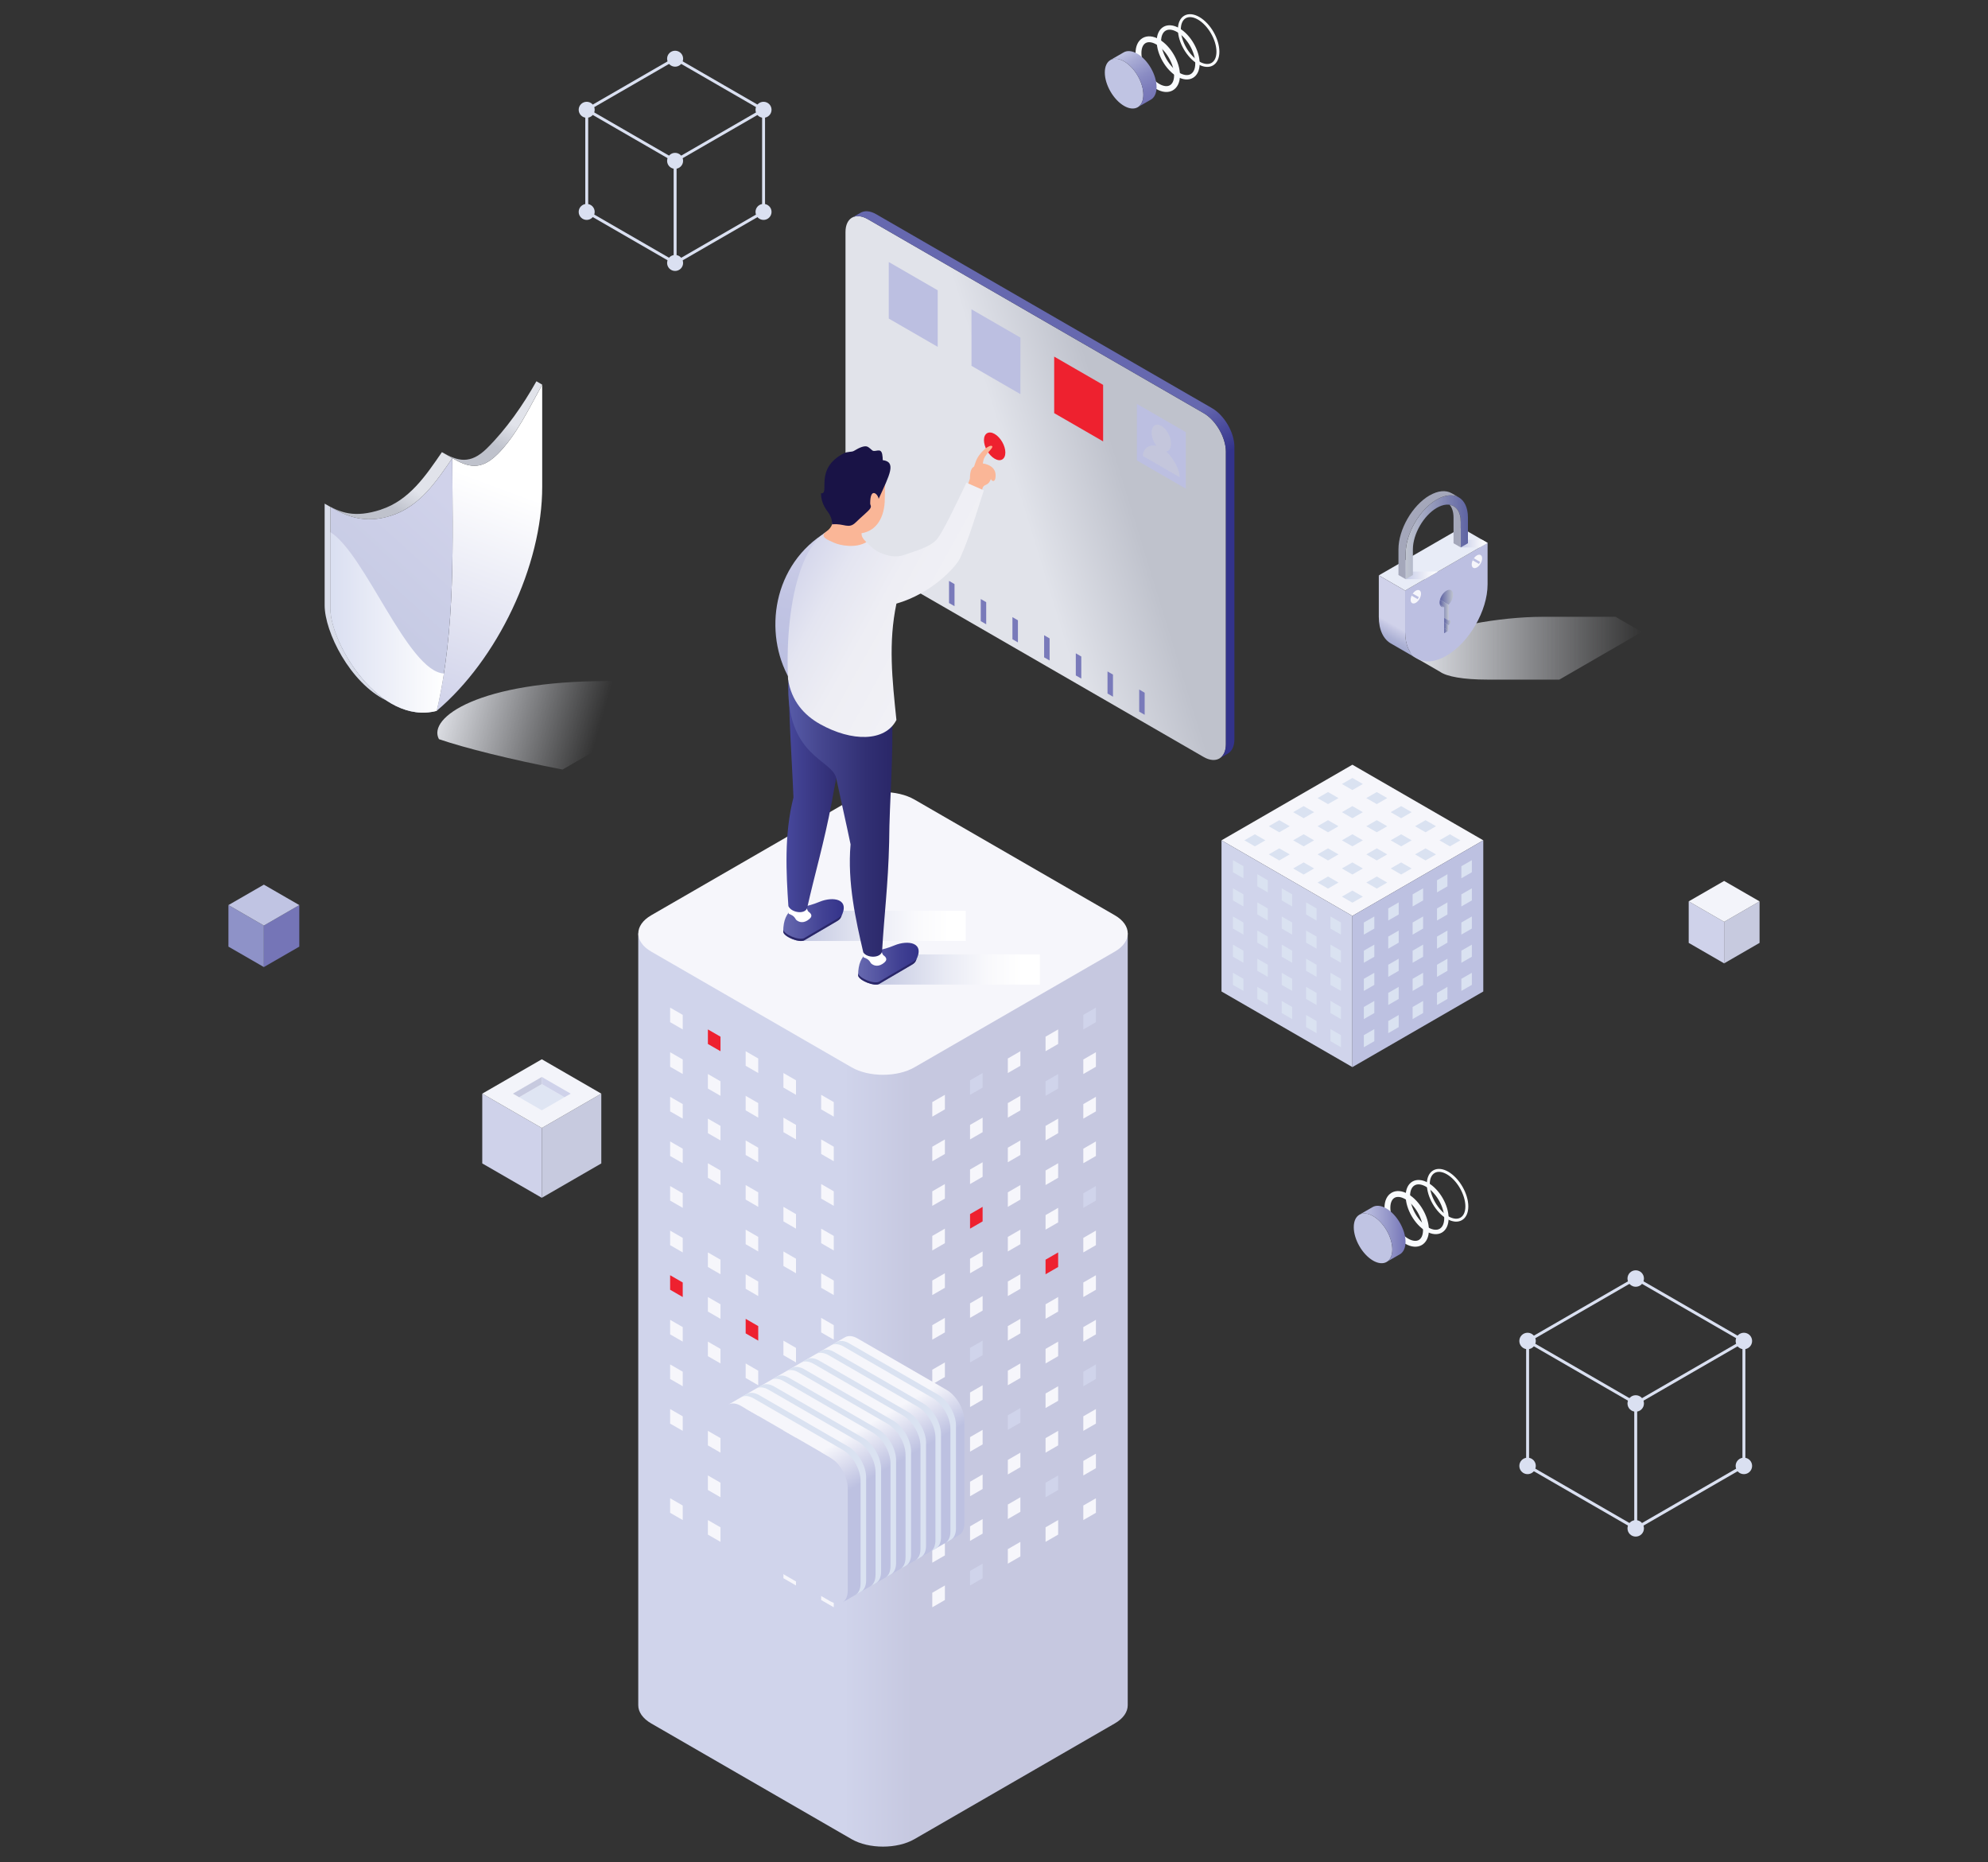 <?xml version="1.0" encoding="UTF-8"?>
<svg xmlns="http://www.w3.org/2000/svg" xmlns:xlink="http://www.w3.org/1999/xlink" version="1.1" viewBox="0 0 637.46 597">
  <rect x="0" y="0" width="637.46" height="597" fill="#333333" stroke="none"/>
  <!-- Generator: Adobe Illustrator 29.5.1, SVG Export Plug-In . SVG Version: 2.1.0 Build 141)  -->
  <defs>
    <style>
      .st0 {
        fill: #8e92c8;
      }

      .st1 {
        stroke-width: 1.88px;
      }

      .st1, .st2, .st3 {
        stroke: #f9fbfd;
        stroke-miterlimit: 10;
      }

      .st1, .st2, .st3, .st4 {
        fill: none;
      }

      .st5 {
        fill: url(#linear-gradient2);
      }

      .st6 {
        fill: url(#linear-gradient1);
      }

      .st7 {
        fill: url(#linear-gradient7);
      }

      .st8 {
        fill: url(#linear-gradient5);
      }

      .st9 {
        fill: url(#linear-gradient4);
      }

      .st10 {
        fill: #191346;
      }

      .st11 {
        fill: #f6f6fb;
      }

      .st12 {
        fill: #c0c4e3;
      }

      .st13 {
        fill: url(#linear-gradient30);
      }

      .st14 {
        fill: url(#linear-gradient28);
      }

      .st15 {
        fill: url(#linear-gradient29);
      }

      .st16 {
        fill: url(#linear-gradient18);
      }

      .st17 {
        fill: url(#linear-gradient13);
      }

      .st18 {
        fill: url(#linear-gradient12);
      }

      .st19 {
        fill: url(#linear-gradient15);
      }

      .st20 {
        fill: url(#linear-gradient16);
      }

      .st21 {
        fill: url(#linear-gradient11);
      }

      .st22 {
        fill: url(#linear-gradient10);
      }

      .st23 {
        fill: url(#linear-gradient17);
      }

      .st24 {
        fill: url(#linear-gradient14);
      }

      .st25 {
        fill: url(#linear-gradient19);
      }

      .st26 {
        fill: url(#linear-gradient23);
      }

      .st27 {
        fill: url(#linear-gradient22);
      }

      .st28 {
        fill: url(#linear-gradient24);
      }

      .st29 {
        fill: url(#linear-gradient25);
      }

      .st30 {
        fill: url(#linear-gradient27);
      }

      .st31 {
        fill: url(#linear-gradient26);
      }

      .st32, .st33, .st34, .st35, .st36, .st37, .st38, .st39, .st40, .st41 {
        isolation: isolate;
      }

      .st32, .st34, .st35, .st42, .st36, .st37, .st38, .st39, .st40 {
        mix-blend-mode: multiply;
      }

      .st32, .st43 {
        fill: #bcbfe1;
      }

      .st44 {
        fill: #cfd2ea;
      }

      .st45 {
        fill: #d9ddea;
      }

      .st46 {
        fill: #2a2768;
      }

      .st2 {
        stroke-width: 1.41px;
      }

      .st47 {
        fill: #d0d4eb;
      }

      .st3, .st4 {
        stroke-width: .94px;
      }

      .st48 {
        fill: #7575b7;
      }

      .st49 {
        fill: #6668af;
      }

      .st34 {
        fill: url(#linear-gradient21);
      }

      .st35 {
        fill: url(#linear-gradient20);
      }

      .st50 {
        fill: #c7cadf;
      }

      .st4 {
        stroke: #dae0f1;
        stroke-linecap: round;
        stroke-linejoin: round;
      }

      .st51 {
        fill: #fff;
      }

      .st36 {
        fill: url(#linear-gradient);
      }

      .st52 {
        fill: #a4a7ba;
      }

      .st53 {
        fill: #fab697;
      }

      .st37 {
        fill: url(#linear-gradient3);
      }

      .st38 {
        fill: url(#linear-gradient8);
      }

      .st39 {
        fill: url(#linear-gradient6);
      }

      .st40 {
        fill: url(#linear-gradient9);
      }

      .st54 {
        fill: #797aba;
      }

      .st55 {
        fill: #ee212f;
      }

      .st56 {
        fill: #dae0f1;
      }

      .st41 {
        fill: #d3d3d3;
        mix-blend-mode: screen;
        opacity: .35;
      }

      .st57 {
        fill: #f3f4fa;
      }

      .st58 {
        fill: #bdc1e1;
      }

      .st59 {
        fill: #dfe5f3;
      }

      .st60 {
        fill: #e8ecf7;
      }

      .st61 {
        fill: #dae2f1;
      }
    </style>
    <linearGradient id="linear-gradient" x1="142.68" y1="381.26" x2="192.78" y2="366.88" gradientTransform="translate(0 598.39) scale(1 -1)" gradientUnits="userSpaceOnUse">
      <stop offset="0" stop-color="#e3e5eb"/>
      <stop offset="1" stop-color="#e3e5eb" stop-opacity="0"/>
    </linearGradient>
    <linearGradient id="linear-gradient1" x1="-562.73" y1="372.35" x2="-597.89" y2="467.16" gradientTransform="translate(-428.24 598.39) rotate(-180)" gradientUnits="userSpaceOnUse">
      <stop offset="0" stop-color="#d0d2ea"/>
      <stop offset=".09" stop-color="#d5d7ec"/>
      <stop offset=".74" stop-color="#fff"/>
    </linearGradient>
    <linearGradient id="linear-gradient2" x1="-534.53" y1="384.72" x2="-578.04" y2="432.85" gradientTransform="translate(-428.24 598.39) rotate(-180)" gradientUnits="userSpaceOnUse">
      <stop offset="0" stop-color="#c2c7e1"/>
      <stop offset="1" stop-color="#d0d2ea"/>
    </linearGradient>
    <linearGradient id="linear-gradient3" x1="-570.56" y1="398.86" x2="-534.2" y2="398.86" gradientTransform="translate(-428.24 598.39) rotate(-180)" gradientUnits="userSpaceOnUse">
      <stop offset="0" stop-color="#fff"/>
      <stop offset="1" stop-color="#dadff1"/>
    </linearGradient>
    <linearGradient id="linear-gradient4" x1="-594.84" y1="479.28" x2="-577.43" y2="449.13" gradientTransform="translate(-428.24 598.39) rotate(-180)" gradientUnits="userSpaceOnUse">
      <stop offset=".45" stop-color="#e1e3ea"/>
      <stop offset=".7" stop-color="#c0c3cd"/>
      <stop offset=".71" stop-color="#bfc2cc"/>
    </linearGradient>
    <linearGradient id="linear-gradient5" x1="-561.08" y1="458.56" x2="-544.52" y2="429.89" gradientTransform="translate(-428.24 598.39) rotate(-180)" gradientUnits="userSpaceOnUse">
      <stop offset=".45" stop-color="#e1e3ea"/>
      <stop offset=".7" stop-color="#c0c3cd"/>
      <stop offset=".71" stop-color="#bfc2cc"/>
    </linearGradient>
    <linearGradient id="linear-gradient6" x1="452.22" y1="390.6" x2="526.45" y2="390.6" gradientTransform="translate(0 598.39) scale(1 -1)" gradientUnits="userSpaceOnUse">
      <stop offset="0" stop-color="#e3e5eb"/>
      <stop offset="1" stop-color="#e3e5eb" stop-opacity="0"/>
    </linearGradient>
    <linearGradient id="linear-gradient7" x1="-376.19" y1="407.96" x2="-367.7" y2="393.25" gradientTransform="translate(76.31 598.39) rotate(-180)" gradientUnits="userSpaceOnUse">
      <stop offset=".67" stop-color="#d0d2ea"/>
      <stop offset=".73" stop-color="#c6c8e4"/>
      <stop offset=".9" stop-color="#adb2d5"/>
      <stop offset="1" stop-color="#a4aad0"/>
    </linearGradient>
    <linearGradient id="linear-gradient8" x1="338.25" y1="413.95" x2="348.65" y2="413.95" gradientTransform="translate(112.49 598.39) scale(1 -1)" gradientUnits="userSpaceOnUse">
      <stop offset="0" stop-color="#c4cae6"/>
      <stop offset=".24" stop-color="#d5d9ed"/>
      <stop offset=".73" stop-color="#f3f4fa"/>
      <stop offset="1" stop-color="#fff"/>
    </linearGradient>
    <linearGradient id="linear-gradient9" x1="292.88" y1="424.14" x2="301.49" y2="424.14" gradientTransform="translate(175.51 598.39) scale(1 -1)" gradientUnits="userSpaceOnUse">
      <stop offset="0" stop-color="#c4cae6"/>
      <stop offset=".24" stop-color="#d5d9ed"/>
      <stop offset=".73" stop-color="#f3f4fa"/>
      <stop offset="1" stop-color="#fff"/>
    </linearGradient>
    <linearGradient id="linear-gradient10" x1="450.74" y1="426.17" x2="470.7" y2="426.17" gradientTransform="translate(0 598.39) scale(1 -1)" gradientUnits="userSpaceOnUse">
      <stop offset="0" stop-color="#c0c5d0"/>
      <stop offset=".32" stop-color="#9fa4c0"/>
      <stop offset="1" stop-color="#5e63a2"/>
    </linearGradient>
    <linearGradient id="linear-gradient11" x1="-388.18" y1="397.51" x2="-386.77" y2="397.51" gradientTransform="translate(76.31 598.39) rotate(-180)" gradientUnits="userSpaceOnUse">
      <stop offset="0" stop-color="#c0c5d0"/>
      <stop offset=".32" stop-color="#9fa4c0"/>
      <stop offset="1" stop-color="#5e63a2"/>
    </linearGradient>
    <linearGradient id="linear-gradient12" x1="-388.18" y1="396.2" x2="-386.77" y2="396.2" gradientTransform="translate(76.31 598.39) rotate(-180)" gradientUnits="userSpaceOnUse">
      <stop offset="0" stop-color="#c0c5d0"/>
      <stop offset=".32" stop-color="#9fa4c0"/>
      <stop offset="1" stop-color="#5e63a2"/>
    </linearGradient>
    <linearGradient id="linear-gradient13" x1="-389.65" y1="406.93" x2="-385.42" y2="406.93" gradientTransform="translate(76.31 598.39) rotate(-180)" gradientUnits="userSpaceOnUse">
      <stop offset="0" stop-color="#c0c5d0"/>
      <stop offset=".32" stop-color="#9fa4c0"/>
      <stop offset="1" stop-color="#5e63a2"/>
    </linearGradient>
    <linearGradient id="linear-gradient14" x1="-386.77" y1="404.11" x2="-385.42" y2="404.11" gradientTransform="translate(76.31 598.39) rotate(-180)" gradientUnits="userSpaceOnUse">
      <stop offset="0" stop-color="#c0c5d0"/>
      <stop offset=".32" stop-color="#9fa4c0"/>
      <stop offset="1" stop-color="#5e63a2"/>
    </linearGradient>
    <linearGradient id="linear-gradient15" x1="-388.18" y1="402.8" x2="-385.3" y2="402.8" gradientTransform="translate(76.31 598.39) rotate(-180)" gradientUnits="userSpaceOnUse">
      <stop offset="0" stop-color="#c0c5d0"/>
      <stop offset=".32" stop-color="#9fa4c0"/>
      <stop offset="1" stop-color="#5e63a2"/>
    </linearGradient>
    <linearGradient id="linear-gradient16" x1="-388.82" y1="399.15" x2="-386.77" y2="399.15" gradientTransform="translate(76.31 598.39) rotate(-180)" gradientUnits="userSpaceOnUse">
      <stop offset="0" stop-color="#c0c5d0"/>
      <stop offset=".32" stop-color="#9fa4c0"/>
      <stop offset="1" stop-color="#5e63a2"/>
    </linearGradient>
    <linearGradient id="linear-gradient17" x1="204.65" y1="152.78" x2="361.61" y2="152.78" gradientTransform="translate(0 598.39) scale(1 -1)" gradientUnits="userSpaceOnUse">
      <stop offset=".42" stop-color="#d0d4eb"/>
      <stop offset=".56" stop-color="#c6c8e0"/>
    </linearGradient>
    <linearGradient id="linear-gradient18" x1="96" y1="423.06" x2="-27.99" y2="461.19" gradientTransform="translate(366.75 598.39) rotate(-180)" gradientUnits="userSpaceOnUse">
      <stop offset=".45" stop-color="#e1e3ea"/>
      <stop offset=".7" stop-color="#c0c3cd"/>
      <stop offset=".71" stop-color="#bfc2cc"/>
    </linearGradient>
    <linearGradient id="linear-gradient19" x1="-41.82" y1="365.39" x2="62.7" y2="546.42" gradientTransform="translate(366.75 598.39) rotate(-180)" gradientUnits="userSpaceOnUse">
      <stop offset=".4" stop-color="#33338b"/>
      <stop offset=".48" stop-color="#6668af"/>
    </linearGradient>
    <linearGradient id="linear-gradient20" x1="555.39" y1="287.6" x2="608.08" y2="287.6" gradientTransform="translate(-274.66 598.39) scale(1 -1)" gradientUnits="userSpaceOnUse">
      <stop offset="0" stop-color="#c2c7e1"/>
      <stop offset=".11" stop-color="#cdd1e6"/>
      <stop offset=".42" stop-color="#e8eaf4"/>
      <stop offset=".69" stop-color="#f9f9fc"/>
      <stop offset=".9" stop-color="#fff"/>
    </linearGradient>
    <linearGradient id="linear-gradient21" x1="581.27" y1="301.59" x2="633.96" y2="301.59" gradientTransform="translate(-324.3 598.39) scale(1 -1)" gradientUnits="userSpaceOnUse">
      <stop offset="0" stop-color="#c2c7e1"/>
      <stop offset=".11" stop-color="#cdd1e6"/>
      <stop offset=".42" stop-color="#e8eaf4"/>
      <stop offset=".69" stop-color="#f9f9fc"/>
      <stop offset=".9" stop-color="#fff"/>
    </linearGradient>
    <linearGradient id="linear-gradient22" x1="-520.33" y1="303.44" x2="-500.91" y2="303.44" gradientTransform="translate(-249.77 598.39) rotate(-180)" gradientUnits="userSpaceOnUse">
      <stop offset="0" stop-color="#34338a"/>
      <stop offset=".35" stop-color="#424294"/>
      <stop offset="1" stop-color="#6769b0"/>
    </linearGradient>
    <linearGradient id="linear-gradient23" x1="252.2" y1="344.45" x2="274.46" y2="344.45" gradientTransform="translate(0 598.39) scale(1 -1)" gradientUnits="userSpaceOnUse">
      <stop offset="0" stop-color="#47489d"/>
      <stop offset=".19" stop-color="#404090"/>
      <stop offset=".71" stop-color="#302d73"/>
      <stop offset="1" stop-color="#2a2768"/>
    </linearGradient>
    <linearGradient id="linear-gradient24" x1="-544.34" y1="289.47" x2="-524.93" y2="289.47" gradientTransform="translate(-249.77 598.39) rotate(-180)" gradientUnits="userSpaceOnUse">
      <stop offset="0" stop-color="#34338a"/>
      <stop offset=".35" stop-color="#424294"/>
      <stop offset="1" stop-color="#6769b0"/>
    </linearGradient>
    <linearGradient id="linear-gradient25" x1="-535.92" y1="335.87" x2="-502.52" y2="335.87" gradientTransform="translate(-249.77 598.39) rotate(-180)" gradientUnits="userSpaceOnUse">
      <stop offset="0" stop-color="#2a2768"/>
      <stop offset=".25" stop-color="#312f73"/>
      <stop offset=".7" stop-color="#464790"/>
      <stop offset="1" stop-color="#575ba8"/>
    </linearGradient>
    <linearGradient id="linear-gradient26" x1="-512.34" y1="426.51" x2="-497.01" y2="379.2" gradientTransform="translate(-249.77 598.39) rotate(-180)" gradientUnits="userSpaceOnUse">
      <stop offset="0" stop-color="#ced0e9"/>
      <stop offset=".47" stop-color="#c1c4e3"/>
      <stop offset="1" stop-color="#b9bde0"/>
    </linearGradient>
    <linearGradient id="linear-gradient27" x1="302.27" y1="396.49" x2="255.02" y2="422.72" gradientTransform="translate(0 598.39) scale(1 -1)" gradientUnits="userSpaceOnUse">
      <stop offset="0" stop-color="#f1f1f6"/>
      <stop offset=".39" stop-color="#eeeef4"/>
      <stop offset=".69" stop-color="#e4e5f1"/>
      <stop offset=".95" stop-color="#d4d6eb"/>
      <stop offset="1" stop-color="#d0d2ea"/>
    </linearGradient>
    <linearGradient id="linear-gradient28" x1="-1305.53" y1="100.79" x2="-1268.94" y2="164.19" gradientTransform="translate(-1007.52 598.39) rotate(-180)" gradientUnits="userSpaceOnUse">
      <stop offset=".41" stop-color="#bdc1e1"/>
      <stop offset=".62" stop-color="#f6f6fb"/>
    </linearGradient>
    <linearGradient id="linear-gradient29" x1="360.41" y1="581.66" x2="369.15" y2="566.52" gradientTransform="translate(0 598.39) scale(1 -1)" gradientUnits="userSpaceOnUse">
      <stop offset="0" stop-color="#c0c4e3"/>
      <stop offset=".22" stop-color="#a7aad4"/>
      <stop offset=".54" stop-color="#8b8dc4"/>
      <stop offset=".81" stop-color="#7b7bba"/>
      <stop offset="1" stop-color="#7575b7"/>
    </linearGradient>
    <linearGradient id="linear-gradient30" x1="435.97" y1="202.89" x2="450.69" y2="202.89" gradientTransform="translate(0 598.39) scale(1 -1)" gradientUnits="userSpaceOnUse">
      <stop offset="0" stop-color="#c0c4e3"/>
      <stop offset=".24" stop-color="#b3b6db"/>
      <stop offset=".67" stop-color="#9193c7"/>
      <stop offset="1" stop-color="#7575b7"/>
    </linearGradient>
  </defs>
  <g class="st33">
    <g id="Layer_1">
      <g id="Layer_11" data-name="Layer_1">
        <g>
          <path class="st36" d="M218.38,218.34h-23.79c-40.76,0-57.63,11.67-53.84,18.62h0c8.27,2.83,22.69,6.45,39.64,9.74l33.27-19.21c4.52-2.61,6.15-6.18,4.72-9.16h0Z"/>
          <g>
            <path class="st6" d="M159.46,145.68c6.14-6.05,10.2-14.83,14.4-22.36v32.59c.05,25.54-14.4,55.57-33.85,71.98,6.19-26.4,5.07-54.09,5.03-81.02,5.05,2.92,9.09,4.05,14.42-1.2h0Z"/>
            <path class="st5" d="M125.51,165.28c9.09-2.96,14.42-10.95,19.53-18.41h0c.05,26.93,1.16,54.61-5.03,81.02h0c-18.22,4.73-34.05-21.5-34.05-32.78v-32.59c5.06,2.92,11.04,5.53,19.55,2.75h0Z"/>
            <path class="st37" d="M105.96,170.61c11.18,7.03,24.79,44.58,36.36,45.31-.63,4.01-1.37,8.01-2.3,11.97h0c-18.22,4.73-34.05-21.5-34.05-32.78v-24.5h-.01Z"/>
            <path class="st9" d="M145.04,146.87l-3.34-1.93c5.05,2.92,9.09,4.05,14.42-1.2,6.14-6.05,11.67-13.98,15.88-21.51l1.86,1.08c-4.21,7.52-8.26,16.31-14.4,22.36-5.33,5.25-9.37,4.12-14.42,1.2h0Z"/>
            <path class="st8" d="M122.17,163.35c9.09-2.96,14.42-10.95,19.53-18.4l3.33,1.93c-5.1,7.45-10.44,15.44-19.53,18.41-8.51,2.77-14.49.16-19.55-2.75l-1.86-1.07c5.05,2.91,9.57,4.67,18.08,1.9v-.02Z"/>
            <path class="st45" d="M105.96,162.53v32.59c0,7.72,7.42,22.44,17.94,29.45-11.73-5.67-19.8-22.06-19.8-30.52v-32.59h0l1.86,1.08h0Z"/>
          </g>
          <path class="st39" d="M526.45,202.6l-8.44-4.87h-23.01c-14.6,0-32.36,3.42-39.66,7.63-3.4,1.96-3.93,3.76-2.05,5.11h0c.28.2.6.39.98.56l7.46,4.31h0c2.15,1.55,7.47,2.53,15.27,2.53h23.01l26.44-15.27Z"/>
          <g>
            <path class="st43" d="M477,174.05v13.28c0,8.43-5.92,18.68-13.22,22.9-7.3,4.22-13.22.8-13.22-7.63v-13.28l26.44-15.27h0Z"/>
            <path class="st11" d="M455.17,191.98c.65-1.13.65-2.35,0-2.73-.65-.38-1.71.23-2.36,1.37-.65,1.13-.65,2.35,0,2.73.65.38,1.71-.23,2.36-1.36h0Z"/>
            <rect class="st43" x="453.39" y="190.01" width=".76" height="2.32" transform="translate(61.43 488.7) rotate(-60.02)"/>
            <path class="st11" d="M472.4,179.3c.65-1.13,1.71-1.74,2.37-1.37.65.38.65,1.6,0,2.73-.65,1.13-1.71,1.74-2.37,1.36-.65-.38-.65-1.6,0-2.73h0Z"/>
            <rect class="st43" x="473.04" y="178.72" width=".76" height="2.32" transform="translate(80.98 500) rotate(-60.01)"/>
            <polygon class="st60" points="468.57 169.18 442.12 184.45 450.56 189.32 477 174.05 468.57 169.18"/>
            <path class="st7" d="M450.56,189.32v13.28c0,4.19,1.46,7.14,3.83,8.53l-8.21-4.74h0c-2.5-1.33-4.06-4.33-4.06-8.66v-13.28l8.44,4.87h0Z"/>
          </g>
          <polygon class="st38" points="450.74 185.68 456.87 185.68 459 184.45 461.14 183.22 450.74 183.22 450.74 185.68"/>
          <polygon class="st40" points="468.39 175.49 474.52 175.49 477 174.05 475.22 173.03 468.39 173.03 468.39 175.49"/>
          <g>
            <path class="st22" d="M460.72,160.15c5.51-3.18,9.98-.6,9.98,5.76v8.24l-2.31,1.33v-8.24c0-4.88-3.44-6.87-7.67-4.43s-7.67,8.41-7.67,13.29v8.24l-2.31,1.33v-8.24c0-6.36,4.47-14.1,9.98-17.29h0Z"/>
            <path class="st49" d="M467.81,159.48h0s.02,0,.02,0h-.01Z"/>
            <path class="st52" d="M468.39,167.25v8.24l-2.31-1.33v-8.24c0-1.77-.45-3.15-1.23-4.08,2.12.35,3.53,2.29,3.53,5.41h.01Z"/>
            <path class="st52" d="M458.41,158.82c2.75-1.59,5.23-1.74,7.04-.71h.02l2.28,1.32c-1.81-1.03-4.29-.88-7.04.71-5.51,3.18-9.98,10.92-9.98,17.29v8.24l-2.31-1.33v-8.24c0-6.37,4.47-14.1,9.98-17.29h.01Z"/>
          </g>
          <g>
            <polygon class="st21" points="464.49 202.2 463.08 201.38 463.08 199.58 464.49 200.39 464.49 202.2"/>
            <polygon class="st18" points="463.78 202.6 463.08 203.01 463.08 201.38 464.49 202.2 463.78 202.6"/>
            <path class="st17" d="M463.78,189.37c1.2-.69,2.18-.13,2.18,1.26,0,1.1-.62,2.39-1.47,3.23l-2.76-1.59c.29-1.16,1.1-2.34,2.05-2.89h0Z"/>
            <path class="st24" d="M461.73,193.88l1.35.78c-.63.11-1.14-.18-1.35-.78Z"/>
            <path class="st19" d="M463.08,194.67l-1.35-.78c-.08-.21-.12-.46-.12-.74s.05-.58.12-.88l2.76,1.59v5.06l-1.41-.81v-3.43h0Z"/>
            <path class="st20" d="M464.49,198.91c.35-.2.64-.04.64.37s-.29.9-.64,1.11l-1.41-.81v-1.48l1.41.81Z"/>
          </g>
          <g>
            <path class="st23" d="M204.66,299.24v247.43c0,2.11,1.39,4.23,4.16,5.83l64.22,37.08c5.55,3.21,14.64,3.21,20.19,0l64.22-37.08c2.78-1.6,4.16-3.72,4.16-5.83v-247.43h-156.96,0Z"/>
            <path class="st11" d="M208.83,305.07c-2.78-1.6-4.16-3.72-4.16-5.83s1.39-4.23,4.16-5.83l64.22-37.08c5.55-3.21,14.64-3.21,20.19,0l64.22,37.08c2.78,1.6,4.16,3.71,4.16,5.83s-1.39,4.23-4.16,5.83l-64.22,37.08c-5.55,3.21-14.64,3.21-20.19,0l-64.22-37.08Z"/>
            <g class="st42">
              <polygon class="st11" points="218.92 330.01 214.88 327.68 214.88 323.02 218.92 325.35 218.92 330.01"/>
              <polygon class="st55" points="231.03 337 226.99 334.67 226.99 330.01 231.03 332.34 231.03 337"/>
              <polygon class="st11" points="243.13 343.99 239.1 341.66 239.1 337 243.13 339.33 243.13 343.99"/>
              <polygon class="st11" points="255.24 350.98 251.21 348.65 251.21 343.99 255.24 346.32 255.24 350.98"/>
              <polygon class="st11" points="267.35 357.97 263.31 355.64 263.31 350.98 267.35 353.31 267.35 357.97"/>
              <polygon class="st11" points="218.92 344.31 214.88 341.98 214.88 337.32 218.92 339.65 218.92 344.31"/>
              <polygon class="st11" points="231.03 351.3 226.99 348.97 226.99 344.31 231.03 346.64 231.03 351.3"/>
              <polygon class="st11" points="243.13 358.29 239.1 355.96 239.1 351.3 243.13 353.63 243.13 358.29"/>
              <polygon class="st11" points="255.24 365.28 251.21 362.95 251.21 358.29 255.24 360.62 255.24 365.28"/>
              <polygon class="st11" points="267.35 372.27 263.31 369.94 263.31 365.28 267.35 367.61 267.35 372.27"/>
              <polygon class="st11" points="218.92 358.61 214.88 356.28 214.88 351.62 218.92 353.95 218.92 358.61"/>
              <polygon class="st11" points="231.03 365.6 226.99 363.27 226.99 358.61 231.03 360.94 231.03 365.6"/>
              <polygon class="st11" points="243.13 372.59 239.1 370.26 239.1 365.6 243.13 367.93 243.13 372.59"/>
              <polygon class="st47" points="255.24 379.58 251.21 377.25 251.21 372.59 255.24 374.92 255.24 379.58"/>
              <polygon class="st11" points="267.35 386.57 263.31 384.24 263.31 379.58 267.35 381.91 267.35 386.57"/>
              <polygon class="st11" points="218.92 372.91 214.88 370.58 214.88 365.92 218.92 368.25 218.92 372.91"/>
              <polygon class="st11" points="231.03 379.9 226.99 377.57 226.99 372.91 231.03 375.24 231.03 379.9"/>
              <polygon class="st11" points="243.13 386.89 239.1 384.56 239.1 379.9 243.13 382.23 243.13 386.89"/>
              <polygon class="st11" points="255.24 393.88 251.21 391.55 251.21 386.89 255.24 389.22 255.24 393.88"/>
              <polygon class="st11" points="267.35 400.87 263.31 398.54 263.31 393.88 267.35 396.21 267.35 400.87"/>
              <polygon class="st11" points="218.92 387.21 214.88 384.88 214.88 380.22 218.92 382.55 218.92 387.21"/>
              <polygon class="st47" points="231.03 394.2 226.99 391.87 226.99 387.21 231.03 389.54 231.03 394.2"/>
              <polygon class="st11" points="243.13 401.19 239.1 398.86 239.1 394.2 243.13 396.53 243.13 401.19"/>
              <polygon class="st11" points="255.24 408.18 251.21 405.85 251.21 401.19 255.24 403.52 255.24 408.18"/>
              <polygon class="st11" points="267.35 415.17 263.31 412.84 263.31 408.18 267.35 410.51 267.35 415.17"/>
              <polygon class="st11" points="218.92 401.5 214.88 399.17 214.88 394.51 218.92 396.84 218.92 401.5"/>
              <polygon class="st11" points="231.03 408.5 226.99 406.17 226.99 401.5 231.03 403.83 231.03 408.5"/>
              <polygon class="st11" points="243.13 415.49 239.1 413.16 239.1 408.5 243.13 410.83 243.13 415.49"/>
              <polygon class="st47" points="255.24 422.48 251.21 420.15 251.21 415.49 255.24 417.82 255.24 422.48"/>
              <polygon class="st11" points="267.35 429.47 263.31 427.14 263.31 422.48 267.35 424.81 267.35 429.47"/>
              <polygon class="st55" points="218.92 415.8 214.88 413.47 214.88 408.81 218.92 411.14 218.92 415.8"/>
              <polygon class="st11" points="231.03 422.79 226.99 420.46 226.99 415.8 231.03 418.13 231.03 422.79"/>
              <polygon class="st55" points="243.13 429.78 239.1 427.45 239.1 422.79 243.13 425.12 243.13 429.78"/>
              <polygon class="st11" points="255.24 436.77 251.21 434.44 251.21 429.78 255.24 432.11 255.24 436.77"/>
              <polygon class="st11" points="267.35 443.77 263.31 441.44 263.31 436.77 267.35 439.1 267.35 443.77"/>
              <polygon class="st11" points="218.92 430.1 214.88 427.77 214.88 423.11 218.92 425.44 218.92 430.1"/>
              <polygon class="st11" points="231.03 437.09 226.99 434.76 226.99 430.1 231.03 432.43 231.03 437.09"/>
              <polygon class="st11" points="243.13 444.08 239.1 441.75 239.1 437.09 243.13 439.42 243.13 444.08"/>
              <polygon class="st11" points="255.24 451.07 251.21 448.74 251.21 444.08 255.24 446.41 255.24 451.07"/>
              <polygon class="st47" points="267.35 458.06 263.31 455.73 263.31 451.07 267.35 453.4 267.35 458.06"/>
              <polygon class="st11" points="218.92 444.4 214.88 442.07 214.88 437.41 218.92 439.74 218.92 444.4"/>
              <polygon class="st47" points="231.03 451.39 226.99 449.06 226.99 444.4 231.03 446.73 231.03 451.39"/>
              <polygon class="st11" points="243.13 458.38 239.1 456.05 239.1 451.39 243.13 453.72 243.13 458.38"/>
              <polygon class="st11" points="255.24 465.37 251.21 463.04 251.21 458.38 255.24 460.71 255.24 465.37"/>
              <polygon class="st11" points="267.35 472.36 263.31 470.03 263.31 465.37 267.35 467.7 267.35 472.36"/>
              <polygon class="st11" points="218.92 458.7 214.88 456.37 214.88 451.71 218.92 454.04 218.92 458.7"/>
              <polygon class="st11" points="231.03 465.69 226.99 463.36 226.99 458.7 231.03 461.03 231.03 465.69"/>
              <polygon class="st11" points="243.13 472.68 239.1 470.35 239.1 465.69 243.13 468.02 243.13 472.68"/>
              <polygon class="st47" points="255.24 479.67 251.21 477.34 251.21 472.68 255.24 475.01 255.24 479.67"/>
              <polygon class="st11" points="267.35 486.66 263.31 484.33 263.31 479.67 267.35 482 267.35 486.66"/>
              <polygon class="st47" points="218.92 473 214.88 470.67 214.88 466.01 218.92 468.34 218.92 473"/>
              <polygon class="st11" points="231.03 479.99 226.99 477.66 226.99 473 231.03 475.33 231.03 479.99"/>
              <polygon class="st11" points="243.13 486.98 239.1 484.65 239.1 479.99 243.13 482.32 243.13 486.98"/>
              <polygon class="st11" points="255.24 493.97 251.21 491.64 251.21 486.98 255.24 489.31 255.24 493.97"/>
              <polygon class="st11" points="267.35 500.96 263.31 498.63 263.31 493.97 267.35 496.3 267.35 500.96"/>
              <polygon class="st11" points="218.92 487.3 214.88 484.97 214.88 480.31 218.92 482.64 218.92 487.3"/>
              <polygon class="st11" points="231.03 494.29 226.99 491.96 226.99 487.3 231.03 489.63 231.03 494.29"/>
              <polygon class="st47" points="243.13 501.28 239.1 498.95 239.1 494.29 243.13 496.62 243.13 501.28"/>
              <polygon class="st11" points="255.24 508.27 251.21 505.94 251.21 501.28 255.24 503.61 255.24 508.27"/>
              <polygon class="st11" points="267.35 515.26 263.31 512.93 263.31 508.27 267.35 510.6 267.35 515.26"/>
              <polygon class="st47" points="347.37 330.01 351.41 327.68 351.41 323.02 347.37 325.35 347.37 330.01"/>
              <polygon class="st11" points="335.26 337 339.3 334.67 339.3 330.01 335.26 332.34 335.26 337"/>
              <polygon class="st11" points="323.16 343.99 327.19 341.66 327.19 337 323.16 339.33 323.16 343.99"/>
              <polygon class="st47" points="311.05 350.98 315.08 348.65 315.08 343.99 311.05 346.32 311.05 350.98"/>
              <polygon class="st11" points="298.94 357.97 302.98 355.64 302.98 350.98 298.94 353.31 298.94 357.97"/>
              <polygon class="st11" points="347.37 344.31 351.41 341.98 351.41 337.32 347.37 339.65 347.37 344.31"/>
              <polygon class="st47" points="335.26 351.3 339.3 348.97 339.3 344.31 335.26 346.64 335.26 351.3"/>
              <polygon class="st11" points="323.16 358.29 327.19 355.96 327.19 351.3 323.16 353.63 323.16 358.29"/>
              <polygon class="st11" points="311.05 365.28 315.08 362.95 315.08 358.29 311.05 360.62 311.05 365.28"/>
              <polygon class="st11" points="298.94 372.27 302.98 369.94 302.98 365.28 298.94 367.61 298.94 372.27"/>
              <polygon class="st11" points="347.37 358.61 351.41 356.28 351.41 351.62 347.37 353.95 347.37 358.61"/>
              <polygon class="st11" points="335.26 365.6 339.3 363.27 339.3 358.61 335.26 360.94 335.26 365.6"/>
              <polygon class="st11" points="323.16 372.59 327.19 370.26 327.19 365.6 323.16 367.93 323.16 372.59"/>
              <polygon class="st11" points="311.05 379.58 315.08 377.25 315.08 372.59 311.05 374.92 311.05 379.58"/>
              <polygon class="st11" points="298.94 386.57 302.98 384.24 302.98 379.58 298.94 381.91 298.94 386.57"/>
              <polygon class="st11" points="347.37 372.91 351.41 370.58 351.41 365.92 347.37 368.25 347.37 372.91"/>
              <polygon class="st11" points="335.26 379.9 339.3 377.57 339.3 372.91 335.26 375.24 335.26 379.9"/>
              <polygon class="st11" points="323.16 386.89 327.19 384.56 327.19 379.9 323.16 382.23 323.16 386.89"/>
              <polygon class="st55" points="311.05 393.88 315.08 391.55 315.08 386.89 311.05 389.22 311.05 393.88"/>
              <polygon class="st11" points="298.94 400.87 302.98 398.54 302.98 393.88 298.94 396.21 298.94 400.87"/>
              <polygon class="st47" points="347.37 387.21 351.41 384.88 351.41 380.22 347.37 382.55 347.37 387.21"/>
              <polygon class="st11" points="335.26 394.2 339.3 391.87 339.3 387.21 335.26 389.54 335.26 394.2"/>
              <polygon class="st11" points="323.16 401.19 327.19 398.86 327.19 394.2 323.16 396.53 323.16 401.19"/>
              <polygon class="st11" points="311.05 408.18 315.08 405.85 315.08 401.19 311.05 403.52 311.05 408.18"/>
              <polygon class="st11" points="298.94 415.17 302.98 412.84 302.98 408.18 298.94 410.51 298.94 415.17"/>
              <polygon class="st11" points="347.37 401.5 351.41 399.17 351.41 394.51 347.37 396.84 347.37 401.5"/>
              <polygon class="st55" points="335.26 408.5 339.3 406.17 339.3 401.5 335.26 403.83 335.26 408.5"/>
              <polygon class="st11" points="323.16 415.49 327.19 413.16 327.19 408.5 323.16 410.83 323.16 415.49"/>
              <polygon class="st11" points="311.05 422.48 315.08 420.15 315.08 415.49 311.05 417.82 311.05 422.48"/>
              <polygon class="st11" points="298.94 429.47 302.98 427.14 302.98 422.48 298.94 424.81 298.94 429.47"/>
              <polygon class="st11" points="347.37 415.8 351.41 413.47 351.41 408.81 347.37 411.14 347.37 415.8"/>
              <polygon class="st11" points="335.26 422.79 339.3 420.46 339.3 415.8 335.26 418.13 335.26 422.79"/>
              <polygon class="st11" points="323.16 429.78 327.19 427.45 327.19 422.79 323.16 425.12 323.16 429.78"/>
              <polygon class="st47" points="311.05 436.77 315.08 434.44 315.08 429.78 311.05 432.11 311.05 436.77"/>
              <polygon class="st11" points="298.94 443.77 302.98 441.44 302.98 436.77 298.94 439.1 298.94 443.77"/>
              <polygon class="st11" points="347.37 430.1 351.41 427.77 351.41 423.11 347.37 425.44 347.37 430.1"/>
              <polygon class="st11" points="335.26 437.09 339.3 434.76 339.3 430.1 335.26 432.43 335.26 437.09"/>
              <polygon class="st11" points="323.16 444.08 327.19 441.75 327.19 437.09 323.16 439.42 323.16 444.08"/>
              <polygon class="st11" points="311.05 451.07 315.08 448.74 315.08 444.08 311.05 446.41 311.05 451.07"/>
              <polygon class="st47" points="298.94 458.06 302.98 455.73 302.98 451.07 298.94 453.4 298.94 458.06"/>
              <polygon class="st47" points="347.37 444.4 351.41 442.07 351.41 437.41 347.37 439.74 347.37 444.4"/>
              <polygon class="st11" points="335.26 451.39 339.3 449.06 339.3 444.4 335.26 446.73 335.26 451.39"/>
              <polygon class="st47" points="323.16 458.38 327.19 456.05 327.19 451.39 323.16 453.72 323.16 458.38"/>
              <polygon class="st11" points="311.05 465.37 315.08 463.04 315.08 458.38 311.05 460.71 311.05 465.37"/>
              <polygon class="st11" points="298.94 472.36 302.98 470.03 302.98 465.37 298.94 467.7 298.94 472.36"/>
              <polygon class="st11" points="347.37 458.7 351.41 456.37 351.41 451.71 347.37 454.04 347.37 458.7"/>
              <polygon class="st11" points="335.26 465.69 339.3 463.36 339.3 458.7 335.26 461.03 335.26 465.69"/>
              <polygon class="st11" points="323.16 472.68 327.19 470.35 327.19 465.69 323.16 468.02 323.16 472.68"/>
              <polygon class="st11" points="311.05 479.67 315.08 477.34 315.08 472.68 311.05 475.01 311.05 479.67"/>
              <polygon class="st11" points="298.94 486.66 302.98 484.33 302.98 479.67 298.94 482 298.94 486.66"/>
              <polygon class="st11" points="347.37 473 351.41 470.67 351.41 466.01 347.37 468.34 347.37 473"/>
              <polygon class="st47" points="335.26 479.99 339.3 477.66 339.3 473 335.26 475.33 335.26 479.99"/>
              <polygon class="st11" points="323.16 486.98 327.19 484.65 327.19 479.99 323.16 482.32 323.16 486.98"/>
              <polygon class="st11" points="311.05 493.97 315.08 491.64 315.08 486.98 311.05 489.31 311.05 493.97"/>
              <polygon class="st11" points="298.94 500.96 302.98 498.63 302.98 493.97 298.94 496.3 298.94 500.96"/>
              <polygon class="st11" points="347.37 487.3 351.41 484.97 351.41 480.31 347.37 482.64 347.37 487.3"/>
              <polygon class="st11" points="335.26 494.29 339.3 491.96 339.3 487.3 335.26 489.63 335.26 494.29"/>
              <polygon class="st11" points="323.16 501.28 327.19 498.95 327.19 494.29 323.16 496.62 323.16 501.28"/>
              <polygon class="st47" points="311.05 508.27 315.08 505.94 315.08 501.28 311.05 503.61 311.05 508.27"/>
              <polygon class="st11" points="298.94 515.26 302.98 512.93 302.98 508.27 298.94 510.6 298.94 515.26"/>
            </g>
          </g>
          <g>
            <path class="st16" d="M393.09,144.8c0-4.53-3.21-10.1-7.14-12.36l-107.7-62.18c-3.93-2.27-7.14-.41-7.14,4.12v93.75c0,4.53,3.21,10.1,7.14,12.36l107.7,62.18c3.93,2.27,7.14.41,7.14-4.12v-93.75h0Z"/>
            <path class="st25" d="M393.09,238.55v-93.75c0-4.53-3.21-10.1-7.14-12.36l-107.7-62.18c-1.94-1.12-3.7-1.23-4.99-.51l2.55-1.47h0c1.3-.83,3.14-.77,5.17.41l107.7,62.18c3.93,2.27,7.14,7.83,7.14,12.36v93.75c0,2.37-.88,4-2.29,4.7l-2.37,1.37c1.19-.79,1.93-2.33,1.93-4.49h0Z"/>
          </g>
          <path class="st55" d="M315.51,141.1c0-2.19,1.54-3.08,3.43-1.98,1.9,1.1,3.43,3.76,3.43,5.95s-1.54,3.08-3.43,1.98c-1.9-1.1-3.43-3.76-3.43-5.95Z"/>
          <polygon class="st32" points="300.68 111.19 284.99 102.13 284.99 84 300.68 93.06 300.68 111.19"/>
          <polygon class="st32" points="327.2 126.35 311.51 117.28 311.51 99.16 327.2 108.22 327.2 126.35"/>
          <polygon class="st55" points="353.72 141.5 338.03 132.44 338.03 114.32 353.72 123.38 353.72 141.5"/>
          <polygon class="st32" points="380.24 156.66 364.55 147.6 364.55 129.48 380.24 138.54 380.24 156.66"/>
          <g>
            <polygon class="st54" points="367.04 229.15 365.29 228.14 365.29 221.05 367.04 222.07 367.04 229.15"/>
            <polygon class="st54" points="356.88 223.35 355.13 222.33 355.13 215.25 356.88 216.26 356.88 223.35"/>
            <polygon class="st54" points="346.72 217.54 344.96 216.53 344.96 209.44 346.72 210.46 346.72 217.54"/>
            <polygon class="st54" points="336.56 211.74 334.8 210.73 334.8 203.64 336.56 204.66 336.56 211.74"/>
            <polygon class="st54" points="326.4 205.94 324.64 204.92 324.64 197.84 326.4 198.85 326.4 205.94"/>
            <polygon class="st54" points="316.23 200.13 314.48 199.12 314.48 192.03 316.23 193.05 316.23 200.13"/>
            <polygon class="st54" points="306.07 194.33 304.31 193.32 304.31 186.23 306.07 187.25 306.07 194.33"/>
            <polygon class="st54" points="295.91 188.53 294.15 187.51 294.15 180.43 295.91 181.44 295.91 188.53"/>
          </g>
          <rect class="st35" x="280.73" y="305.96" width="52.69" height="9.68"/>
          <rect class="st34" x="256.97" y="291.97" width="52.69" height="9.68"/>
          <g>
            <path class="st27" d="M251.14,298.68c0-7.61,4.82-7.83,4.82-7.83,0,0,2.61,0,6.85-1.76,4.18-1.74,10.08-1.07,6.79,5.01-.03.07-.07.15-.11.22-.2.32-.55.64-1.07.94l-10.53,6.18c-1.61.92-6.71-1.2-6.74-2.77h-.01Z"/>
            <path class="st46" d="M251.17,297.99c.09,1.56,5.12,3.64,6.72,2.73l10.53-6.18c.35-.2.95-.6,1.49-1.08-.1.21-.18.41-.3.64-.03.07-.07.15-.11.22-.2.32-.55.64-1.07.94l-10.53,6.18c-1.5.86-6.07-.95-6.68-2.47-.03-.12-.05-.22-.05-.31-.02-.24,0-.45,0-.67h0Z"/>
            <path class="st51" d="M253.1,289.85c1.24,0,5.61,1.11,5.61,1.11,0,0,.03.61.39,1.13.04.05.08.1.12.15.86.6,1.74,1.55-.31,2.83-1.67,1.05-3.04.39-3.68-.26-.26-.49-.65-1.04-1.19-1.35-.56-.32-.9-.47-1.14-.48,0-.03,0-.1,0-.1,0,0-.32-3.03.2-3.03h0Z"/>
            <path class="st26" d="M253.03,215.46c4.76.08,16.67.3,21.43.38-1.77,14.32-5.34,27.32-7.72,41.19-2.56,13.48-5.44,22.95-7.95,34.16-.92,2.09-5.13,1.3-5.99-.71-.67-10.33-1.43-22.91,1.63-34.83-.51-12.85-1.7-27.23-1.4-40.19h0Z"/>
          </g>
          <g>
            <path class="st28" d="M275.16,312.65c0-7.61,4.82-7.83,4.82-7.83,0,0,2.61,0,6.85-1.76,4.18-1.74,10.08-1.07,6.78,5.01-.03.07-.07.15-.11.22-.2.32-.55.64-1.07.94l-10.53,6.18c-1.6.92-6.71-1.2-6.74-2.77h0Z"/>
            <path class="st46" d="M275.19,311.97c.09,1.56,5.12,3.64,6.71,2.73l10.53-6.18c.35-.2.95-.6,1.49-1.08-.1.21-.18.41-.3.64-.03.07-.07.15-.11.22-.2.32-.55.64-1.07.94l-10.53,6.18c-1.5.86-6.07-.95-6.68-2.47-.02-.12-.05-.22-.05-.31-.02-.24,0-.45,0-.68h0Z"/>
            <path class="st51" d="M277.12,303.82c1.24,0,5.61,1.11,5.61,1.11,0,0,.03.61.39,1.13.04.05.08.1.12.15.86.6,1.74,1.55-.31,2.83-1.68,1.05-3.04.38-3.68-.26-.26-.49-.65-1.04-1.19-1.35-.55-.32-.89-.47-1.14-.48,0-.03,0-.1,0-.1,0,0-.32-3.03.21-3.03h0Z"/>
            <path class="st29" d="M268.14,249.5c-1.3-6.15-16.32-6.92-15.34-31.12,4.71-.69,28.49,10.46,33.2,9.76.59,14.42-.8,27.83-.89,41.9-.32,13.71-1.62,23.53-2.27,35-.57,2.21-4.85,2.12-6.02.28-2.34-10.08-5.16-22.37-4.08-34.63-1.4-6.79-3.07-13.98-4.6-21.19Z"/>
          </g>
          <path class="st31" d="M263.67,171.39c-16.77,11.21-18.77,33.46-9.7,47.59,0,0-1.95-31.3,9.7-47.59Z"/>
          <g>
            <path class="st30" d="M309.89,154.71c-3.16,6.67-7.77,16.33-9.55,18.26-2.2,2.38-6.18,3.47-10.52,4.96-2.6.89-5.09.33-7.69-.79-.76-.33-1.91-1.06-2.67-1.76-3.29-3-5.51-5.85-7.2-6.2-13.96-2.85-20.74,22.03-19.57,48.55,1.08,7.05,5.19,11.55,10.22,14.38,10.21,5.73,20.89,5.74,24.53-1.3-1.36-13.11-2.63-24.71,0-37.28v-.02c11.46-3.3,19.2-11.9,20.42-14.6,2.96-6.55,5.09-13.92,7.61-21.72l-5.57-2.46v-.02Z"/>
            <path class="st53" d="M264.52,170.77c3.03-2.19,2.58-3.62,2.13-6.6-.58-1.56-.91-3.3-.91-5.14,0-6.63,4.22-12.36,9.4-12.01,10.43.72,8.57,6.21,8.57,12.84,0,6.14-2.79,10.37-7.45,11.08,0,1.01.27,1.59,1.54,2.86-3.41,2.04-8.38,1.08-10.35.19-2.09-.95-4.35-1.76-2.93-3.23h0Z"/>
          </g>
          <path class="st10" d="M270.55,145.34c1.34-.69,2.56-.33,3.31-.82,1.78-1.09,3.47-1.79,4.41-1.27.46.25,1.33,1.05,1.33,1.05.93.93,2.83-1.05,3.29,1.35.13.71.16,1.29.16,1.86,4.45.57,2.26,4.63-1.32,12.44,0-1.27-2.7-4.2-2.7,1.44,0,.61.45.72.06,1.53-.4.8-2.96,2.82-4.65,4.51-2.36,2.36-3.74.24-7.64.67,0-1.67-.43-2.51-1.03-3.55-.37-.66-2.51-2.76-2.51-6.42,3.02.37-2.35-7.83,7.3-12.8h-.01Z"/>
          <path class="st53" d="M311.03,153.4l-.02.05c0-2.2.46-3.48,1.31-3.85.18-.53.38-1.07.56-1.6,1.09-3.07,4.53-5.7,5.26-4.97.44.44-1.31,1.79-2.23,3.25-.61.96-.61,1.5-.77,2.3,0,0,4.11.38,4.11,3.8,0,2.78-1.5,1.68-1.5,1.13-1.06,2.81-2.32,1.15-2.81,3.44l-4.45-1.97s.21-.64.53-1.59h.01Z"/>
          <g>
            <polygon class="st11" points="433.65 293.62 391.68 269.39 433.65 245.15 475.62 269.39 433.65 293.62"/>
            <polygon class="st47" points="433.65 342.09 391.68 317.85 391.68 269.39 433.65 293.62 433.65 342.09"/>
            <polygon class="st58" points="433.65 342.09 475.62 317.85 475.62 269.39 433.65 293.62 433.65 342.09"/>
            <g class="st42">
              <polygon class="st61" points="433.65 253.27 430.29 251.33 433.65 249.4 437.01 251.33 433.65 253.27"/>
              <polygon class="st61" points="441.47 257.78 438.11 255.85 441.47 253.91 444.82 255.85 441.47 257.78"/>
              <polygon class="st61" points="449.29 262.3 445.93 260.36 449.29 258.42 452.64 260.36 449.29 262.3"/>
              <polygon class="st61" points="457.1 266.81 453.75 264.87 457.1 262.93 460.46 264.87 457.1 266.81"/>
              <polygon class="st61" points="464.92 271.32 461.56 269.39 464.92 267.45 468.28 269.39 464.92 271.32"/>
              <polygon class="st61" points="425.83 257.78 422.48 255.85 425.83 253.91 429.19 255.85 425.83 257.78"/>
              <polygon class="st61" points="433.65 262.3 430.29 260.36 433.65 258.42 437.01 260.36 433.65 262.3"/>
              <polygon class="st61" points="441.47 266.81 438.11 264.87 441.47 262.93 444.82 264.87 441.47 266.81"/>
              <polygon class="st61" points="449.29 271.32 445.93 269.39 449.29 267.45 452.64 269.39 449.29 271.32"/>
              <polygon class="st61" points="457.1 275.84 453.75 273.9 457.1 271.96 460.46 273.9 457.1 275.84"/>
              <polygon class="st61" points="418.02 262.3 414.66 260.36 418.02 258.42 421.37 260.36 418.02 262.3"/>
              <polygon class="st61" points="425.83 266.81 422.48 264.87 425.83 262.93 429.19 264.87 425.83 266.81"/>
              <polygon class="st61" points="433.65 271.32 430.29 269.39 433.65 267.45 437.01 269.39 433.65 271.32"/>
              <polygon class="st61" points="441.47 275.84 438.11 273.9 441.47 271.96 444.82 273.9 441.47 275.84"/>
              <polygon class="st61" points="449.29 280.35 445.93 278.41 449.29 276.47 452.64 278.41 449.29 280.35"/>
              <polygon class="st61" points="410.2 266.81 406.84 264.87 410.2 262.93 413.56 264.87 410.2 266.81"/>
              <polygon class="st61" points="418.02 271.32 414.66 269.39 418.02 267.45 421.37 269.39 418.02 271.32"/>
              <polygon class="st61" points="425.83 275.84 422.48 273.9 425.83 271.96 429.19 273.9 425.83 275.84"/>
              <polygon class="st61" points="433.65 280.35 430.29 278.41 433.65 276.47 437.01 278.41 433.65 280.35"/>
              <polygon class="st61" points="441.47 284.86 438.11 282.93 441.47 280.99 444.82 282.93 441.47 284.86"/>
              <polygon class="st61" points="402.38 271.32 399.02 269.39 402.38 267.45 405.74 269.39 402.38 271.32"/>
              <polygon class="st61" points="410.2 275.84 406.84 273.9 410.2 271.96 413.56 273.9 410.2 275.84"/>
              <polygon class="st61" points="418.02 280.35 414.66 278.41 418.02 276.47 421.37 278.41 418.02 280.35"/>
              <polygon class="st61" points="425.83 284.86 422.48 282.93 425.83 280.99 429.19 282.93 425.83 284.86"/>
              <polygon class="st61" points="433.65 289.38 430.29 287.44 433.65 285.5 437.01 287.44 433.65 289.38"/>
              <polygon class="st61" points="398.71 281.56 395.35 279.62 395.35 275.75 398.71 277.69 398.71 281.56"/>
              <polygon class="st61" points="406.52 286.07 403.17 284.14 403.17 280.26 406.52 282.2 406.52 286.07"/>
              <polygon class="st61" points="414.34 290.59 410.99 288.65 410.99 284.78 414.34 286.71 414.34 290.59"/>
              <polygon class="st61" points="422.16 295.1 418.8 293.16 418.8 289.29 422.16 291.23 422.16 295.1"/>
              <polygon class="st61" points="429.98 299.62 426.62 297.68 426.62 293.8 429.98 295.74 429.98 299.62"/>
              <polygon class="st61" points="398.71 290.59 395.35 288.65 395.35 284.78 398.71 286.71 398.71 290.59"/>
              <polygon class="st61" points="406.52 295.1 403.17 293.16 403.17 289.29 406.52 291.23 406.52 295.1"/>
              <polygon class="st61" points="414.34 299.62 410.99 297.68 410.99 293.8 414.34 295.74 414.34 299.62"/>
              <polygon class="st61" points="422.16 304.13 418.8 302.19 418.8 298.32 422.16 300.25 422.16 304.13"/>
              <polygon class="st61" points="429.98 308.64 426.62 306.71 426.62 302.83 429.98 304.77 429.98 308.64"/>
              <polygon class="st61" points="398.71 299.61 395.35 297.68 395.35 293.8 398.71 295.74 398.71 299.61"/>
              <polygon class="st61" points="406.52 304.13 403.17 302.19 403.17 298.32 406.52 300.25 406.52 304.13"/>
              <polygon class="st61" points="414.34 308.64 410.99 306.71 410.99 302.83 414.34 304.77 414.34 308.64"/>
              <polygon class="st61" points="422.16 313.16 418.8 311.22 418.8 307.34 422.16 309.28 422.16 313.16"/>
              <polygon class="st61" points="429.98 317.67 426.62 315.73 426.62 311.86 429.98 313.79 429.98 317.67"/>
              <polygon class="st61" points="398.71 308.64 395.35 306.71 395.35 302.83 398.71 304.77 398.71 308.64"/>
              <polygon class="st61" points="406.52 313.16 403.17 311.22 403.17 307.34 406.52 309.28 406.52 313.16"/>
              <polygon class="st61" points="414.34 317.67 410.99 315.73 410.99 311.86 414.34 313.79 414.34 317.67"/>
              <polygon class="st61" points="422.16 322.18 418.8 320.24 418.8 316.37 422.16 318.31 422.16 322.18"/>
              <polygon class="st61" points="429.98 326.7 426.62 324.76 426.62 320.88 429.98 322.82 429.98 326.7"/>
              <polygon class="st61" points="398.71 317.67 395.35 315.73 395.35 311.86 398.71 313.79 398.71 317.67"/>
              <polygon class="st61" points="406.52 322.18 403.17 320.24 403.17 316.37 406.52 318.31 406.52 322.18"/>
              <polygon class="st61" points="414.34 326.7 410.99 324.76 410.99 320.88 414.34 322.82 414.34 326.7"/>
              <polygon class="st61" points="422.16 331.21 418.8 329.27 418.8 325.39 422.16 327.33 422.16 331.21"/>
              <polygon class="st61" points="429.98 335.72 426.62 333.78 426.62 329.91 429.98 331.85 429.98 335.72"/>
              <polygon class="st61" points="468.59 281.56 471.95 279.62 471.95 275.75 468.59 277.69 468.59 281.56"/>
              <polygon class="st61" points="460.78 286.07 464.13 284.14 464.13 280.26 460.78 282.2 460.78 286.07"/>
              <polygon class="st61" points="452.96 290.59 456.32 288.65 456.32 284.78 452.96 286.71 452.96 290.59"/>
              <polygon class="st61" points="445.14 295.1 448.5 293.16 448.5 289.29 445.14 291.23 445.14 295.1"/>
              <polygon class="st61" points="437.32 299.62 440.68 297.68 440.68 293.8 437.32 295.74 437.32 299.62"/>
              <polygon class="st61" points="468.59 290.59 471.95 288.65 471.95 284.78 468.59 286.71 468.59 290.59"/>
              <polygon class="st61" points="460.78 295.1 464.13 293.16 464.13 289.29 460.78 291.23 460.78 295.1"/>
              <polygon class="st61" points="452.96 299.62 456.32 297.68 456.32 293.8 452.96 295.74 452.96 299.62"/>
              <polygon class="st61" points="445.14 304.13 448.5 302.19 448.5 298.32 445.14 300.25 445.14 304.13"/>
              <polygon class="st61" points="437.32 308.64 440.68 306.71 440.68 302.83 437.32 304.77 437.32 308.64"/>
              <polygon class="st61" points="468.59 299.61 471.95 297.68 471.95 293.8 468.59 295.74 468.59 299.61"/>
              <polygon class="st61" points="460.78 304.13 464.13 302.19 464.13 298.32 460.78 300.25 460.78 304.13"/>
              <polygon class="st61" points="452.96 308.64 456.32 306.71 456.32 302.83 452.96 304.77 452.96 308.64"/>
              <polygon class="st61" points="445.14 313.16 448.5 311.22 448.5 307.34 445.14 309.28 445.14 313.16"/>
              <polygon class="st61" points="437.32 317.67 440.68 315.73 440.68 311.86 437.32 313.79 437.32 317.67"/>
              <polygon class="st61" points="468.59 308.64 471.95 306.71 471.95 302.83 468.59 304.77 468.59 308.64"/>
              <polygon class="st61" points="460.78 313.16 464.13 311.22 464.13 307.34 460.78 309.28 460.78 313.16"/>
              <polygon class="st61" points="452.96 317.67 456.32 315.73 456.32 311.86 452.96 313.79 452.96 317.67"/>
              <polygon class="st61" points="445.14 322.18 448.5 320.24 448.5 316.37 445.14 318.31 445.14 322.18"/>
              <polygon class="st61" points="437.32 326.7 440.68 324.76 440.68 320.88 437.32 322.82 437.32 326.7"/>
              <polygon class="st61" points="468.59 317.67 471.95 315.73 471.95 311.86 468.59 313.79 468.59 317.67"/>
              <polygon class="st61" points="460.78 322.18 464.13 320.24 464.13 316.37 460.78 318.31 460.78 322.18"/>
              <polygon class="st61" points="452.96 326.7 456.32 324.76 456.32 320.88 452.96 322.82 452.96 326.7"/>
              <polygon class="st61" points="445.14 331.21 448.5 329.27 448.5 325.39 445.14 327.33 445.14 331.21"/>
              <polygon class="st61" points="437.32 335.72 440.68 333.78 440.68 329.91 437.32 331.85 437.32 335.72"/>
            </g>
          </g>
          <g>
            <polygon class="st50" points="173.73 383.99 192.81 372.97 192.81 350.6 173.73 361.61 173.73 383.99"/>
            <polygon class="st44" points="173.73 383.99 154.64 372.97 154.64 350.6 173.73 361.61 173.73 383.99"/>
            <polygon class="st57" points="173.73 361.61 154.64 350.6 173.73 339.58 192.81 350.6 173.73 361.61"/>
            <polygon class="st59" points="181.01 351.74 173.73 347.54 166.45 351.74 173.73 355.94 181.01 351.74"/>
            <polygon class="st50" points="164.47 350.6 166.45 351.74 173.73 347.54 173.73 345.25 164.47 350.6"/>
            <polygon class="st44" points="173.73 345.25 173.73 347.54 181.01 351.74 182.99 350.6 173.73 345.25"/>
          </g>
          <g>
            <polygon class="st50" points="552.85 308.83 564.21 302.27 564.21 288.96 552.85 295.52 552.85 308.83"/>
            <polygon class="st44" points="552.85 308.83 541.49 302.27 541.49 288.96 552.85 295.52 552.85 308.83"/>
            <polygon class="st57" points="552.85 295.52 541.49 288.96 552.85 282.41 564.21 288.96 552.85 295.52"/>
          </g>
          <g>
            <polygon class="st48" points="84.61 310.02 95.97 303.47 95.97 290.15 84.61 296.71 84.61 310.02"/>
            <polygon class="st0" points="84.61 310.02 73.25 303.47 73.25 290.15 84.61 296.71 84.61 310.02"/>
            <polygon class="st12" points="84.61 296.71 73.25 290.15 84.61 283.6 95.97 290.15 84.61 296.71"/>
          </g>
          <g>
            <g>
              <path class="st47" d="M237.58,496.79l28.56,16.49c1.57.9,2.99.99,4.02.4,1.03-.59,1.66-1.87,1.66-3.68v-32.98c0-1.81-.64-3.82-1.66-5.6-1.03-1.78-2.45-3.34-4.02-4.24l-28.56-16.49c-1.57-.91-2.99-.99-4.02-.4s-1.66,1.87-1.66,3.68v32.98c0,1.81.64,3.82,1.66,5.6,1.03,1.78,2.45,3.33,4.02,4.24h0Z"/>
              <path class="st14" d="M271.82,510v-32.98c0-1.81-.64-3.82-1.66-5.6-1.03-1.78-2.45-3.34-4.02-4.24l-28.56-16.49c-1.57-.91-2.99-.99-4.02-.4l37.41-21.6c1.03-.59,2.45-.51,4.02.4l28.56,16.49c1.57.91,2.99,2.46,4.02,4.24s1.66,3.79,1.66,5.6v32.98c0,1.81-.64,3.09-1.66,3.68l-37.41,21.6c1.03-.59,1.66-1.87,1.66-3.68Z"/>
            </g>
            <g class="st42">
              <path class="st61" d="M276.07,468.01c-1.03-1.78-2.45-3.34-4.02-4.24l-28.56-16.49c-1.57-.91-2.99-.99-4.02-.4l-1.79,1.04c1.03-.59,2.45-.51,4.02.4l28.56,16.49c1.57.91,2.99,2.46,4.02,4.24s1.66,3.79,1.66,5.6v32.98c0,1.81-.64,3.08-1.66,3.68h0l1.79-1.03c1.03-.59,1.66-1.87,1.66-3.68v-32.98c0-1.81-.64-3.82-1.66-5.6h0Z"/>
              <path class="st61" d="M280.87,465.24c-1.03-1.78-2.45-3.33-4.02-4.24l-28.56-16.49c-1.57-.91-2.99-.99-4.02-.4l-1.79,1.04c1.03-.59,2.45-.51,4.02.4l28.56,16.49c1.57.9,2.99,2.46,4.02,4.24s1.66,3.79,1.66,5.6v32.98c0,1.81-.64,3.09-1.66,3.68h0l1.79-1.03c1.03-.59,1.66-1.87,1.66-3.68v-32.98c0-1.81-.64-3.82-1.66-5.6h0Z"/>
              <path class="st61" d="M285.67,462.47c-1.03-1.78-2.45-3.34-4.02-4.24l-28.56-16.49c-1.57-.91-2.99-.99-4.02-.4l-1.79,1.03c1.03-.59,2.45-.51,4.02.4l28.56,16.49c1.57.91,2.99,2.46,4.02,4.24s1.66,3.79,1.66,5.6v32.98c0,1.81-.64,3.09-1.66,3.68h0l1.79-1.04c1.03-.59,1.66-1.87,1.66-3.68v-32.98c0-1.81-.64-3.82-1.66-5.6h0Z"/>
              <path class="st61" d="M290.48,459.69c-1.03-1.78-2.45-3.34-4.02-4.24l-28.56-16.49c-1.57-.91-2.99-.99-4.02-.4l-1.79,1.03c1.03-.59,2.45-.51,4.02.4l28.56,16.49c1.57.91,2.99,2.46,4.02,4.24s1.67,3.79,1.67,5.6v32.98c0,1.81-.64,3.09-1.67,3.68h0l1.79-1.04c1.03-.59,1.66-1.87,1.66-3.68v-32.98c0-1.81-.63-3.82-1.66-5.6h0Z"/>
              <path class="st61" d="M295.28,456.92c-1.03-1.78-2.45-3.33-4.02-4.24l-28.56-16.49c-1.57-.91-2.99-.99-4.02-.4l-1.79,1.04c1.03-.59,2.45-.51,4.02.4l28.56,16.49c1.57.91,2.99,2.46,4.02,4.24s1.66,3.79,1.66,5.6v32.98c0,1.81-.64,3.08-1.66,3.68h0l1.79-1.03c1.03-.59,1.66-1.87,1.66-3.68v-32.98c0-1.81-.63-3.82-1.66-5.6h0Z"/>
              <path class="st61" d="M300.08,454.15c-1.03-1.78-2.45-3.34-4.02-4.24l-28.56-16.49c-1.57-.91-2.99-.99-4.02-.4l-1.79,1.04c1.03-.59,2.45-.51,4.02.4l28.56,16.49c1.57.91,2.99,2.46,4.02,4.24s1.66,3.79,1.66,5.6v32.98c0,1.81-.64,3.09-1.66,3.68h0l1.79-1.03c1.03-.59,1.66-1.87,1.66-3.68v-32.98c0-1.81-.64-3.82-1.66-5.6h0Z"/>
              <path class="st61" d="M304.88,451.38c-1.03-1.78-2.45-3.34-4.02-4.24l-28.56-16.49c-1.57-.91-2.99-.99-4.02-.4l-1.79,1.03c1.03-.59,2.45-.51,4.02.4l28.56,16.49c1.57.91,2.99,2.46,4.02,4.24s1.66,3.79,1.66,5.6v32.98c0,1.81-.64,3.09-1.66,3.68h0l1.79-1.04c1.03-.59,1.66-1.87,1.66-3.68v-32.98c0-1.81-.64-3.82-1.66-5.6h0Z"/>
            </g>
          </g>
          <g>
            <path class="st3" d="M378.17,9.43c0,3.94,2.77,8.73,6.18,10.71,3.41,1.97,6.18.37,6.18-3.57s-2.77-8.73-6.18-10.71c-3.41-1.97-6.18-.37-6.18,3.57Z"/>
            <path class="st2" d="M371.61,13.22c0,3.94,2.77,8.73,6.18,10.71,3.41,1.97,6.18.37,6.18-3.57s-2.77-8.73-6.18-10.71c-3.41-1.97-6.18-.37-6.18,3.57Z"/>
            <path class="st1" d="M365.06,17c0,3.94,2.77,8.73,6.18,10.71,3.41,1.97,6.18.37,6.18-3.57s-2.77-8.73-6.18-10.71c-3.41-1.97-6.18-.37-6.18,3.57Z"/>
            <path class="st12" d="M354.26,23.24c0,3.94,2.77,8.73,6.18,10.71,3.41,1.97,6.18.37,6.18-3.57s-2.77-8.73-6.18-10.71c-3.41-1.97-6.18-.37-6.18,3.57Z"/>
            <path class="st15" d="M360.21,16.85c1.13-.71,2.71-.64,4.47.37,3.41,1.97,6.18,6.76,6.18,10.71,0,2-.71,3.39-1.86,4.03h0l-4.05,2.33c1.04-.68,1.67-2.03,1.67-3.91,0-3.94-2.77-8.73-6.18-10.71-1.67-.96-3.18-1.07-4.3-.47l4.07-2.35h0Z"/>
          </g>
          <g>
            <path class="st3" d="M457.99,379.61c0,3.94,2.77,8.73,6.18,10.71,3.41,1.97,6.18.37,6.18-3.57s-2.77-8.73-6.18-10.71c-3.41-1.97-6.18-.37-6.18,3.57Z"/>
            <path class="st2" d="M451.44,383.39c0,3.94,2.77,8.73,6.18,10.71,3.41,1.97,6.18.37,6.18-3.57s-2.77-8.73-6.18-10.71c-3.41-1.97-6.18-.37-6.18,3.57Z"/>
            <path class="st1" d="M444.88,387.18c0,3.94,2.77,8.73,6.18,10.71,3.41,1.97,6.18.37,6.18-3.57s-2.77-8.73-6.18-10.71c-3.41-1.97-6.18-.37-6.18,3.57Z"/>
            <path class="st12" d="M434.09,393.41c0,3.94,2.77,8.73,6.18,10.71,3.41,1.97,6.18.37,6.18-3.57s-2.77-8.73-6.18-10.71c-3.41-1.97-6.18-.37-6.18,3.57Z"/>
            <path class="st13" d="M440.04,387.02c1.13-.71,2.71-.64,4.47.37,3.41,1.97,6.18,6.76,6.18,10.71,0,2-.71,3.39-1.86,4.03h0l-4.05,2.33c1.04-.68,1.67-2.03,1.67-3.91,0-3.94-2.77-8.73-6.18-10.71-1.67-.96-3.18-1.07-4.3-.47l4.07-2.35h0Z"/>
          </g>
          <g>
            <g>
              <polygon class="st4" points="524.5 449.92 489.82 429.89 524.5 409.87 559.18 429.89 524.5 449.92"/>
              <path class="st56" d="M524.5,490.43c-.08,0-.16-.02-.23-.06l-34.68-20.02c-.14-.08-.23-.24-.23-.41v-40.05c0-.26.21-.47.47-.47s.47.21.47.47v39.77l34.21,19.75,34.21-19.75v-39.77c0-.26.21-.47.47-.47s.47.21.47.47v40.05c0,.17-.09.32-.23.41l-34.68,20.02c-.07.04-.15.06-.23.06h-.02Z"/>
              <path class="st56" d="M524.5,490.43c-.26,0-.47-.21-.47-.47v-40.05c0-.26.21-.47.47-.47s.47.21.47.47v40.05c0,.26-.21.47-.47.47Z"/>
            </g>
            <g>
              <path class="st56" d="M521.86,409.87c0-1.46,1.18-2.64,2.64-2.64s2.64,1.18,2.64,2.64-1.18,2.64-2.64,2.64-2.64-1.18-2.64-2.64Z"/>
              <path class="st56" d="M487.18,429.89c0-1.46,1.18-2.64,2.64-2.64s2.64,1.18,2.64,2.64-1.18,2.64-2.64,2.64-2.64-1.18-2.64-2.64Z"/>
              <path class="st56" d="M487.18,469.94c0-1.46,1.18-2.64,2.64-2.64s2.64,1.18,2.64,2.64-1.18,2.64-2.64,2.64-2.64-1.18-2.64-2.64Z"/>
              <path class="st56" d="M521.86,489.96c0-1.46,1.18-2.64,2.64-2.64s2.64,1.18,2.64,2.64-1.18,2.64-2.64,2.64-2.64-1.18-2.64-2.64Z"/>
              <path class="st56" d="M521.86,449.92c0-1.46,1.18-2.64,2.64-2.64s2.64,1.18,2.64,2.64-1.18,2.64-2.64,2.64-2.64-1.18-2.64-2.64Z"/>
              <path class="st56" d="M556.54,429.89c0-1.46,1.18-2.64,2.64-2.64s2.64,1.18,2.64,2.64-1.18,2.64-2.64,2.64-2.64-1.18-2.64-2.64Z"/>
              <path class="st56" d="M556.54,469.94c0-1.46,1.18-2.64,2.64-2.64s2.64,1.18,2.64,2.64-1.18,2.64-2.64,2.64-2.64-1.18-2.64-2.64Z"/>
            </g>
          </g>
          <g>
            <g>
              <polygon class="st4" points="216.48 51.56 188.13 35.19 216.48 18.82 244.83 35.19 216.48 51.56"/>
              <path class="st56" d="M216.48,84.77c-.08,0-.16-.02-.23-.06l-28.35-16.37c-.14-.08-.23-.24-.23-.41v-32.74c0-.26.21-.47.47-.47s.47.21.47.47v32.47l27.88,16.1,27.88-16.1v-32.47c0-.26.21-.47.47-.47s.47.21.47.47v32.74c0,.17-.09.32-.23.41l-28.35,16.37c-.07.04-.15.06-.23.06h-.02Z"/>
              <path class="st56" d="M216.48,84.77c-.26,0-.47-.21-.47-.47v-32.74c0-.26.21-.47.47-.47s.47.21.47.47v32.74c0,.26-.21.47-.47.47Z"/>
            </g>
            <g>
              <path class="st56" d="M213.91,18.82c0-1.42,1.15-2.56,2.57-2.56s2.57,1.15,2.57,2.56-1.15,2.56-2.57,2.56-2.57-1.15-2.57-2.56Z"/>
              <path class="st56" d="M185.56,35.19c0-1.42,1.15-2.56,2.57-2.56s2.56,1.15,2.56,2.56-1.15,2.57-2.56,2.57-2.57-1.15-2.57-2.57Z"/>
              <path class="st56" d="M185.56,67.93c0-1.42,1.15-2.56,2.57-2.56s2.56,1.15,2.56,2.56-1.15,2.57-2.56,2.57-2.57-1.15-2.57-2.57Z"/>
              <path class="st56" d="M213.91,84.3c0-1.42,1.15-2.57,2.56-2.57s2.57,1.15,2.57,2.57-1.15,2.56-2.57,2.56-2.56-1.15-2.56-2.56Z"/>
              <path class="st56" d="M213.91,51.56c0-1.42,1.15-2.56,2.56-2.56s2.57,1.15,2.57,2.56-1.15,2.56-2.57,2.56-2.56-1.15-2.56-2.56Z"/>
              <path class="st56" d="M242.26,35.19c0-1.42,1.15-2.56,2.57-2.56s2.57,1.15,2.57,2.56-1.15,2.57-2.57,2.57-2.57-1.15-2.57-2.57Z"/>
              <path class="st56" d="M242.26,67.93c0-1.42,1.15-2.56,2.57-2.56s2.57,1.15,2.57,2.56-1.15,2.57-2.57,2.57-2.57-1.15-2.57-2.57Z"/>
            </g>
          </g>
          <path class="st41" d="M373.99,144.74c.9-.17,1.51-1.06,1.51-2.49,0-2.17-1.39-4.73-3.11-5.72-1.71-.99-3.11-.03-3.11,2.14,0,1.43.61,3.02,1.51,4.23-2.63-.49-4.3,1.15-4.3,3.28.45.26,5.89,3.4,5.89,3.4,0,0,5.44,3.14,5.89,3.4,0-2.13-1.67-5.71-4.3-8.24h.02Z"/>
        </g>
      </g>
    </g>
  </g>
</svg>